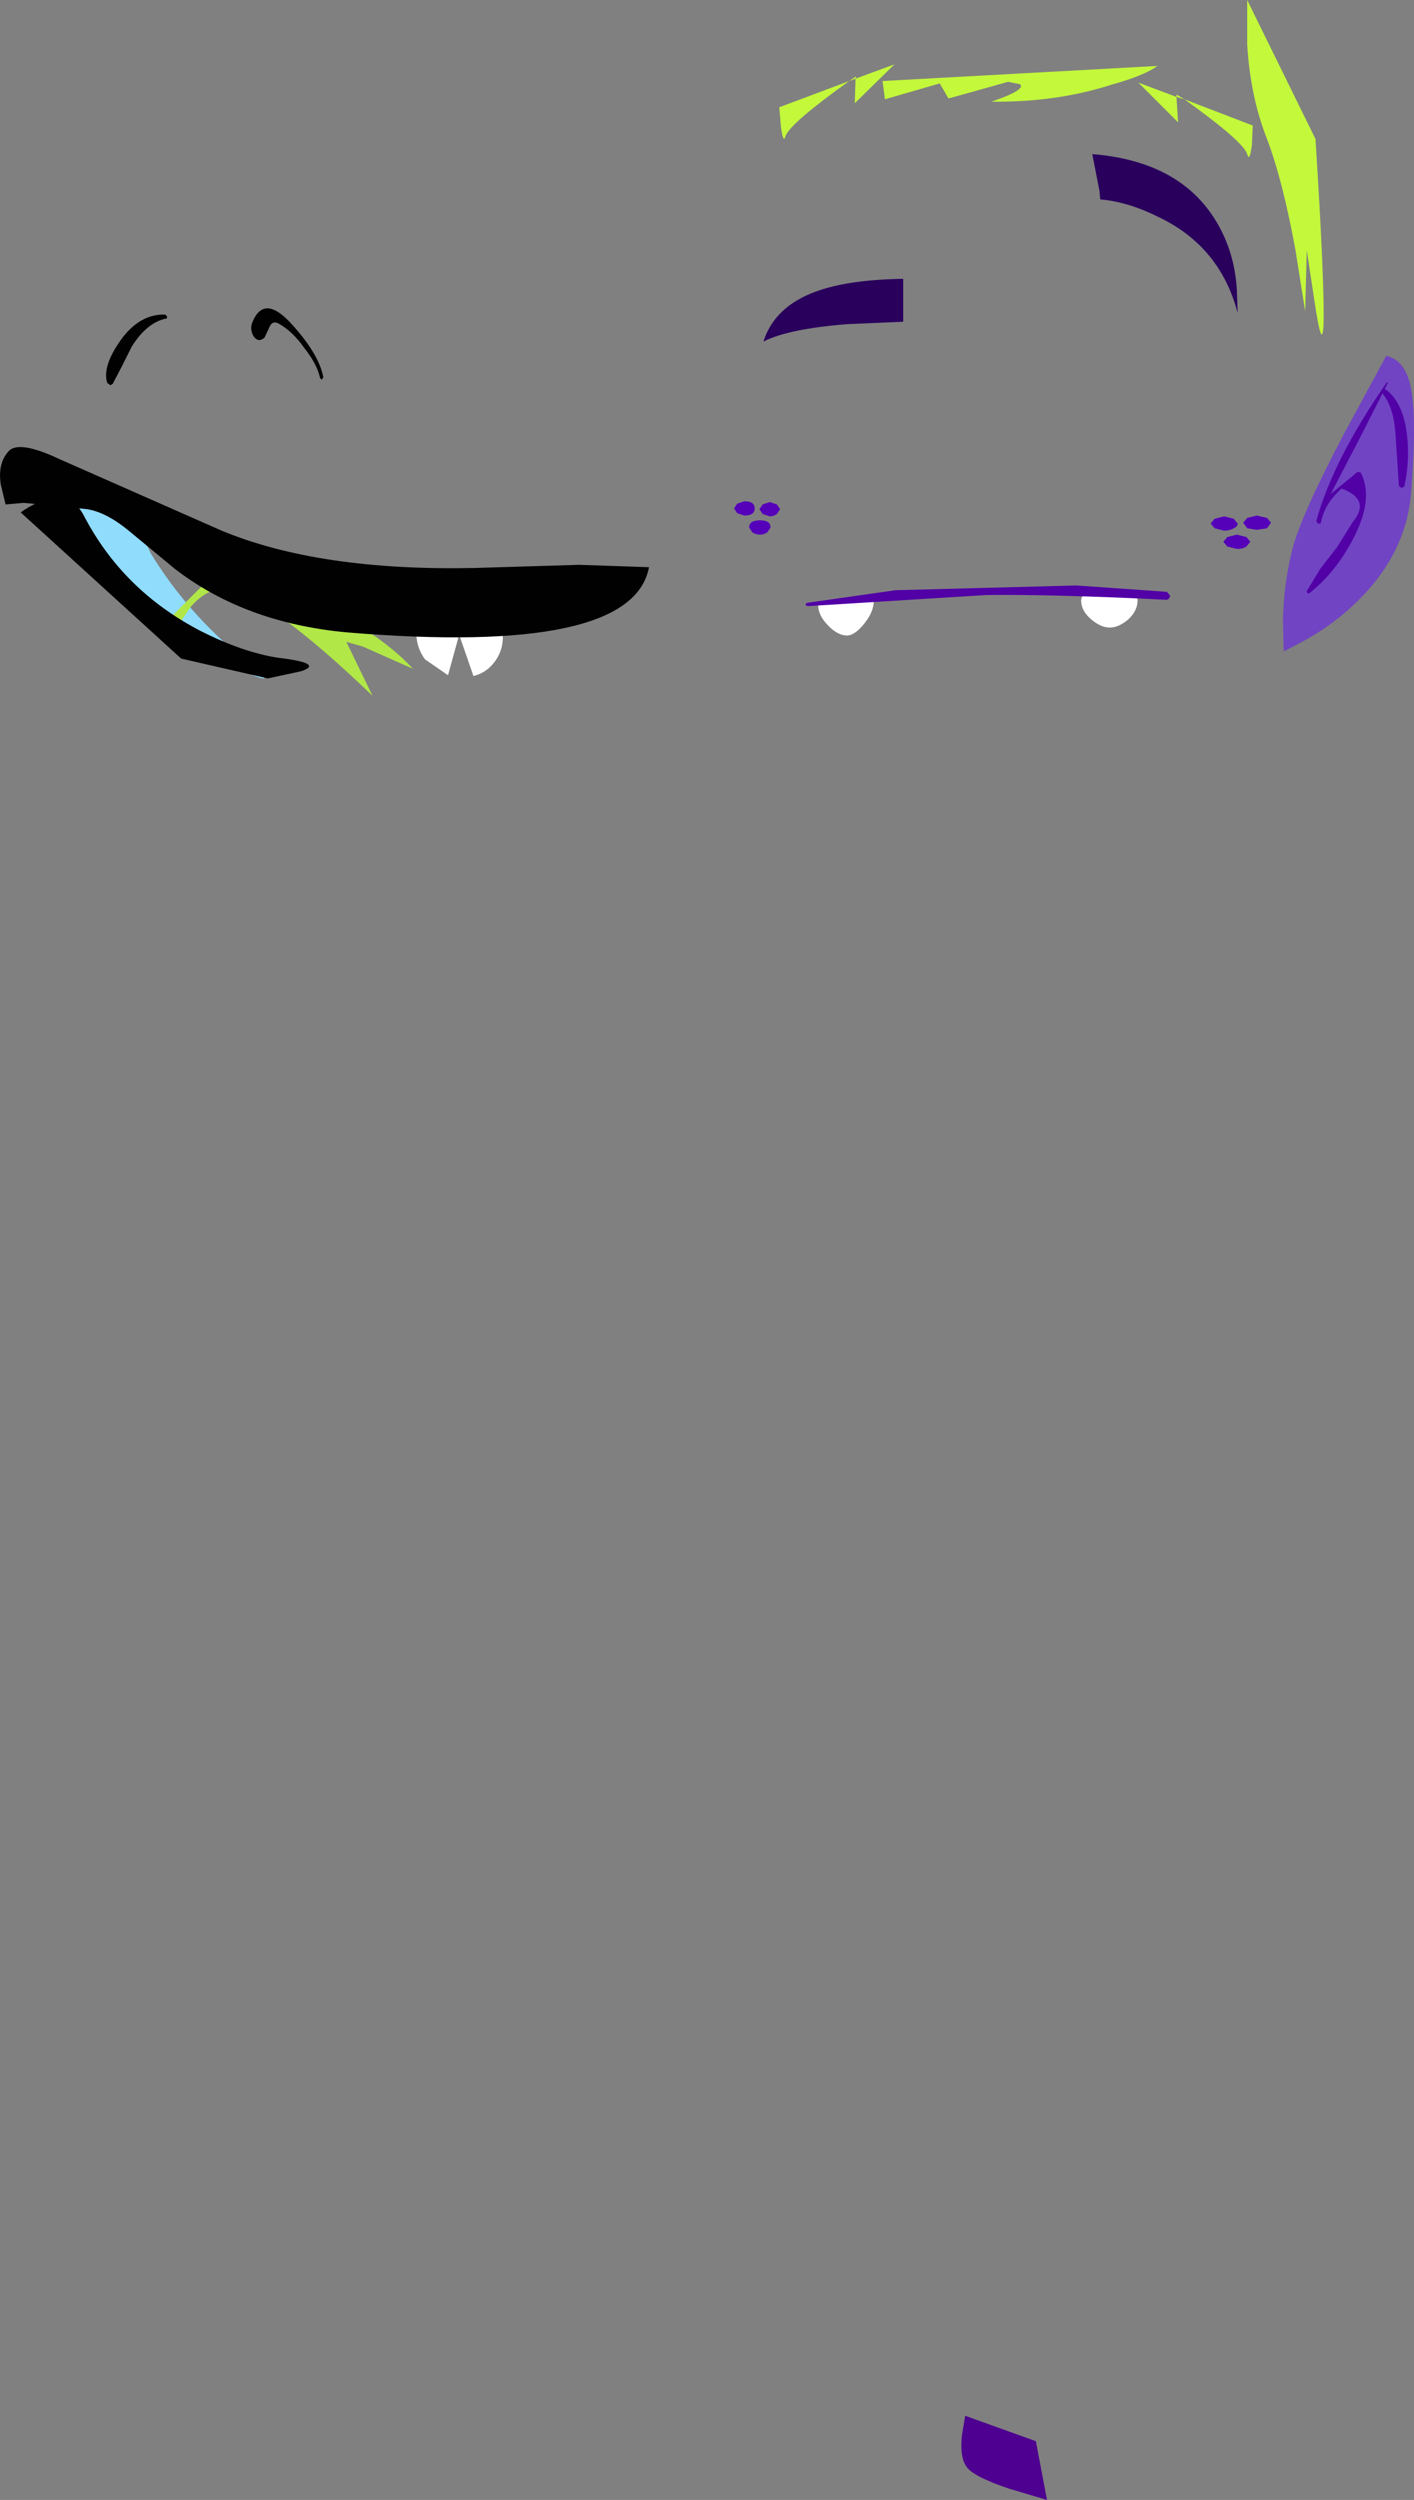 <?xml version="1.0" encoding="UTF-8" standalone="no"?>
<svg xmlns:xlink="http://www.w3.org/1999/xlink" height="157.35px" width="89.0px" xmlns="http://www.w3.org/2000/svg">
  <rect width="100%" height="100%" fill="#808080" stroke="none"/>
  <g transform="matrix(1.0, 0.0, 0.0, 1.0, 95.35, 184.8)">
    <path d="M-26.1 -172.25 Q-24.35 -172.1 -22.45 -171.15 -18.55 -169.3 -17.45 -165.1 L-17.5 -166.55 Q-17.6 -168.3 -18.25 -169.8 -20.35 -174.6 -26.6 -175.1 L-26.15 -172.8 -26.1 -172.25" fill="#29015d" fill-rule="evenodd" stroke="none"/>
    <path d="M-44.0 -166.45 Q-46.6 -165.5 -47.3 -163.3 -45.75 -164.1 -42.0 -164.4 L-38.5 -164.55 -38.5 -167.25 Q-41.95 -167.2 -44.0 -166.45" fill="#29015d" fill-rule="evenodd" stroke="none"/>
    <path d="M-6.55 -160.4 Q-6.9 -162.15 -8.1 -162.4 L-10.7 -157.6 Q-13.45 -152.4 -14.0 -150.25 -14.55 -148.1 -14.6 -145.7 L-14.55 -143.8 -13.4 -144.4 Q-12.0 -145.15 -10.8 -146.15 -6.95 -149.4 -6.55 -153.6 -6.15 -158.45 -6.55 -160.4" fill="#7144c3" fill-rule="evenodd" stroke="none"/>
    <path d="M-8.0 -160.7 L-8.05 -160.75 Q-11.45 -155.85 -12.5 -152.0 L-12.4 -151.85 Q-12.2 -151.8 -12.2 -151.95 -11.95 -153.15 -10.9 -154.05 -9.05 -153.35 -10.2 -151.95 L-11.2 -150.35 -12.25 -149.0 -13.1 -147.6 -13.05 -147.45 -12.95 -147.45 Q-11.3 -148.75 -10.2 -150.85 -8.85 -153.4 -9.7 -155.05 L-9.9 -155.1 -11.6 -153.7 -11.65 -153.6 -9.8 -157.15 -8.0 -160.7" fill="#5201a7" fill-rule="evenodd" stroke="none"/>
    <path d="M-8.15 -160.3 L-8.35 -160.3 -8.35 -160.05 Q-7.6 -159.2 -7.5 -157.25 L-7.3 -154.2 -7.15 -154.1 Q-7.05 -154.1 -6.95 -154.2 -6.6 -155.9 -6.8 -157.5 -7.05 -159.5 -8.15 -160.3" fill="#5201a7" fill-rule="evenodd" stroke="none"/>
    <path d="M-27.3 -147.0 Q-27.3 -146.35 -26.65 -145.8 -26.05 -145.3 -25.5 -145.3 -24.95 -145.3 -24.35 -145.8 -23.75 -146.35 -23.75 -147.0 -23.75 -147.7 -25.55 -147.7 -27.3 -147.7 -27.3 -147.0" fill="#ffffff" fill-rule="evenodd" stroke="none"/>
    <path d="M-43.85 -146.7 Q-43.85 -146.05 -43.2 -145.4 -42.6 -144.8 -42.05 -144.8 -41.55 -144.8 -40.95 -145.55 -40.35 -146.3 -40.35 -147.0 L-42.1 -147.15 -43.85 -146.7" fill="#ffffff" fill-rule="evenodd" stroke="none"/>
    <path d="M-17.1 -151.9 L-16.85 -151.55 -16.25 -151.45 -15.6 -151.55 -15.35 -151.9 -15.6 -152.2 -16.25 -152.35 -16.85 -152.2 -17.1 -151.9" fill="#5501b9" fill-rule="evenodd" stroke="none"/>
    <path d="M-19.15 -151.85 L-18.9 -151.55 -18.3 -151.4 Q-17.95 -151.4 -17.7 -151.55 -17.45 -151.65 -17.45 -151.85 L-17.7 -152.15 -18.3 -152.3 -18.9 -152.15 -19.15 -151.85" fill="#5501b9" fill-rule="evenodd" stroke="none"/>
    <path d="M-18.35 -150.7 L-18.1 -150.4 -17.5 -150.25 Q-17.1 -150.25 -16.9 -150.4 L-16.65 -150.7 -16.9 -151.0 -17.5 -151.15 -18.1 -151.0 -18.35 -150.7" fill="#5501b9" fill-rule="evenodd" stroke="none"/>
    <path d="M-47.85 -152.8 Q-47.85 -153.25 -48.5 -153.25 L-48.95 -153.1 -49.15 -152.8 -48.95 -152.5 -48.5 -152.35 Q-47.85 -152.35 -47.85 -152.8" fill="#5501b9" fill-rule="evenodd" stroke="none"/>
    <path d="M-46.25 -152.75 L-46.45 -153.05 -46.9 -153.2 -47.35 -153.05 -47.55 -152.75 -47.35 -152.45 -46.9 -152.3 Q-46.65 -152.3 -46.45 -152.45 L-46.25 -152.75" fill="#5501b9" fill-rule="evenodd" stroke="none"/>
    <path d="M-46.85 -151.6 Q-46.85 -152.05 -47.5 -152.05 -48.2 -152.05 -48.2 -151.6 L-48.0 -151.3 Q-47.8 -151.15 -47.5 -151.15 -47.25 -151.15 -47.05 -151.3 L-46.85 -151.6" fill="#5501b9" fill-rule="evenodd" stroke="none"/>
    <path d="M-12.55 -176.05 L-16.85 -184.8 -16.85 -182.0 Q-16.65 -178.7 -15.6 -176.05 -14.6 -173.4 -13.8 -169.0 L-13.2 -165.2 -13.1 -169.05 -12.6 -165.75 Q-12.15 -162.75 -12.05 -164.25 -11.95 -166.6 -12.55 -176.05" fill="#c3f83b" fill-rule="evenodd" stroke="none"/>
    <path d="M-41.5 -179.85 L-41.55 -178.3 -39.05 -180.75 -41.5 -179.85 -41.45 -180.0 -41.9 -179.7 -46.3 -178.05 -46.2 -176.85 Q-46.05 -175.7 -45.9 -176.25 -45.6 -177.05 -41.9 -179.7 L-41.5 -179.85" fill="#c3f83b" fill-rule="evenodd" stroke="none"/>
    <path d="M-16.55 -175.7 L-16.5 -176.9 -20.8 -178.55 -21.3 -178.85 -21.3 -178.7 -23.7 -179.6 -21.2 -177.1 -21.3 -178.7 -20.8 -178.55 Q-17.1 -175.9 -16.85 -175.1 -16.7 -174.55 -16.55 -175.7" fill="#c3f83b" fill-rule="evenodd" stroke="none"/>
    <path d="M-25.45 -179.45 Q-23.3 -180.05 -22.5 -180.65 L-39.8 -179.7 -39.65 -178.55 -36.2 -179.55 -35.65 -178.6 -31.9 -179.65 -31.15 -179.5 Q-30.75 -179.15 -32.95 -178.4 -28.9 -178.35 -25.45 -179.45" fill="#c3f83b" fill-rule="evenodd" stroke="none"/>
    <path d="M-44.6 -146.85 L-44.65 -146.7 -44.5 -146.65 -33.25 -147.35 Q-29.05 -147.4 -21.95 -147.05 -21.75 -147.05 -21.7 -147.3 L-21.9 -147.55 -27.6 -147.95 -33.35 -147.8 -39.0 -147.65 -44.6 -146.85" fill="#5201a7" fill-rule="evenodd" stroke="none"/>
    <path d="M-30.15 -31.15 L-34.6 -32.75 -34.8 -31.55 Q-34.95 -30.2 -34.55 -29.6 -34.2 -28.95 -31.8 -28.15 L-29.45 -27.45 -30.15 -31.15" fill="#4e0190" fill-rule="evenodd" stroke="none"/>
    <path d="M-63.7 -144.7 Q-63.7 -145.8 -64.5 -146.65 -65.3 -147.5 -66.4 -147.55 L-66.5 -147.55 Q-67.6 -147.6 -68.4 -146.85 -69.15 -146.1 -69.15 -145.0 -69.15 -144.05 -68.6 -143.3 L-67.15 -142.3 -66.45 -144.85 -65.55 -142.25 Q-64.75 -142.45 -64.25 -143.1 -63.7 -143.8 -63.7 -144.7" fill="#ffffff" fill-rule="evenodd" stroke="none"/>
    <path d="M-87.35 -153.1 Q-88.95 -154.4 -91.4 -154.8 -94.3 -155.25 -92.45 -152.15 -90.6 -148.9 -83.05 -144.25 -80.3 -142.55 -79.15 -142.2 -77.95 -141.75 -80.05 -143.35 -83.55 -146.2 -85.85 -149.95 L-87.35 -153.1" fill="#90dcfc" fill-rule="evenodd" stroke="none"/>
    <path d="M-84.65 -145.9 L-84.2 -145.35 -83.35 -146.6 Q-82.3 -147.8 -81.25 -147.7 -78.55 -147.4 -71.9 -141.0 L-73.55 -144.4 -72.5 -144.1 -69.35 -142.7 Q-71.6 -145.15 -76.65 -147.55 L-81.2 -149.5 -82.75 -147.8 -84.65 -145.9" fill="#b1e747" fill-rule="evenodd" stroke="none"/>
    <path d="M-84.35 -149.0 Q-79.95 -145.6 -73.55 -145.0 -55.55 -143.5 -54.5 -149.1 L-58.9 -149.25 -65.5 -149.05 Q-75.25 -148.85 -81.4 -151.4 L-91.6 -155.9 Q-94.25 -157.15 -94.85 -156.35 -95.5 -155.6 -95.3 -154.3 L-95.0 -153.05 -93.85 -153.15 -89.85 -152.75 Q-88.65 -152.55 -87.25 -151.4 L-84.35 -149.0" fill="#010101" fill-rule="evenodd" stroke="none"/>
    <path d="M-83.95 -143.35 L-78.5 -142.1 -76.4 -142.55 Q-74.9 -143.05 -77.85 -143.4 -80.1 -143.75 -82.75 -145.1 -87.65 -147.65 -90.1 -152.4 -90.85 -153.8 -92.5 -153.35 -93.35 -153.05 -94.05 -152.55 L-83.95 -143.35" fill="#010101" fill-rule="evenodd" stroke="none"/>
    <path d="M-79.45 -164.55 Q-79.65 -164.1 -79.4 -163.65 -79.1 -163.2 -78.7 -163.55 L-78.35 -164.3 Q-78.15 -164.65 -77.75 -164.4 -76.9 -163.9 -76.2 -162.9 -75.4 -161.9 -75.2 -161.0 L-75.1 -160.9 -75.0 -161.05 Q-75.25 -162.45 -76.9 -164.3 -78.7 -166.35 -79.45 -164.55" fill="#010101" fill-rule="evenodd" stroke="none"/>
    <path d="M-84.9 -164.75 Q-84.8 -164.75 -84.85 -164.9 L-84.95 -165.0 Q-86.45 -165.05 -87.6 -163.6 -88.95 -161.8 -88.6 -160.7 L-88.4 -160.55 -88.25 -160.65 -87.65 -161.8 -87.05 -163.0 Q-86.1 -164.5 -84.9 -164.75" fill="#010101" fill-rule="evenodd" stroke="none"/>
  </g>
</svg>
